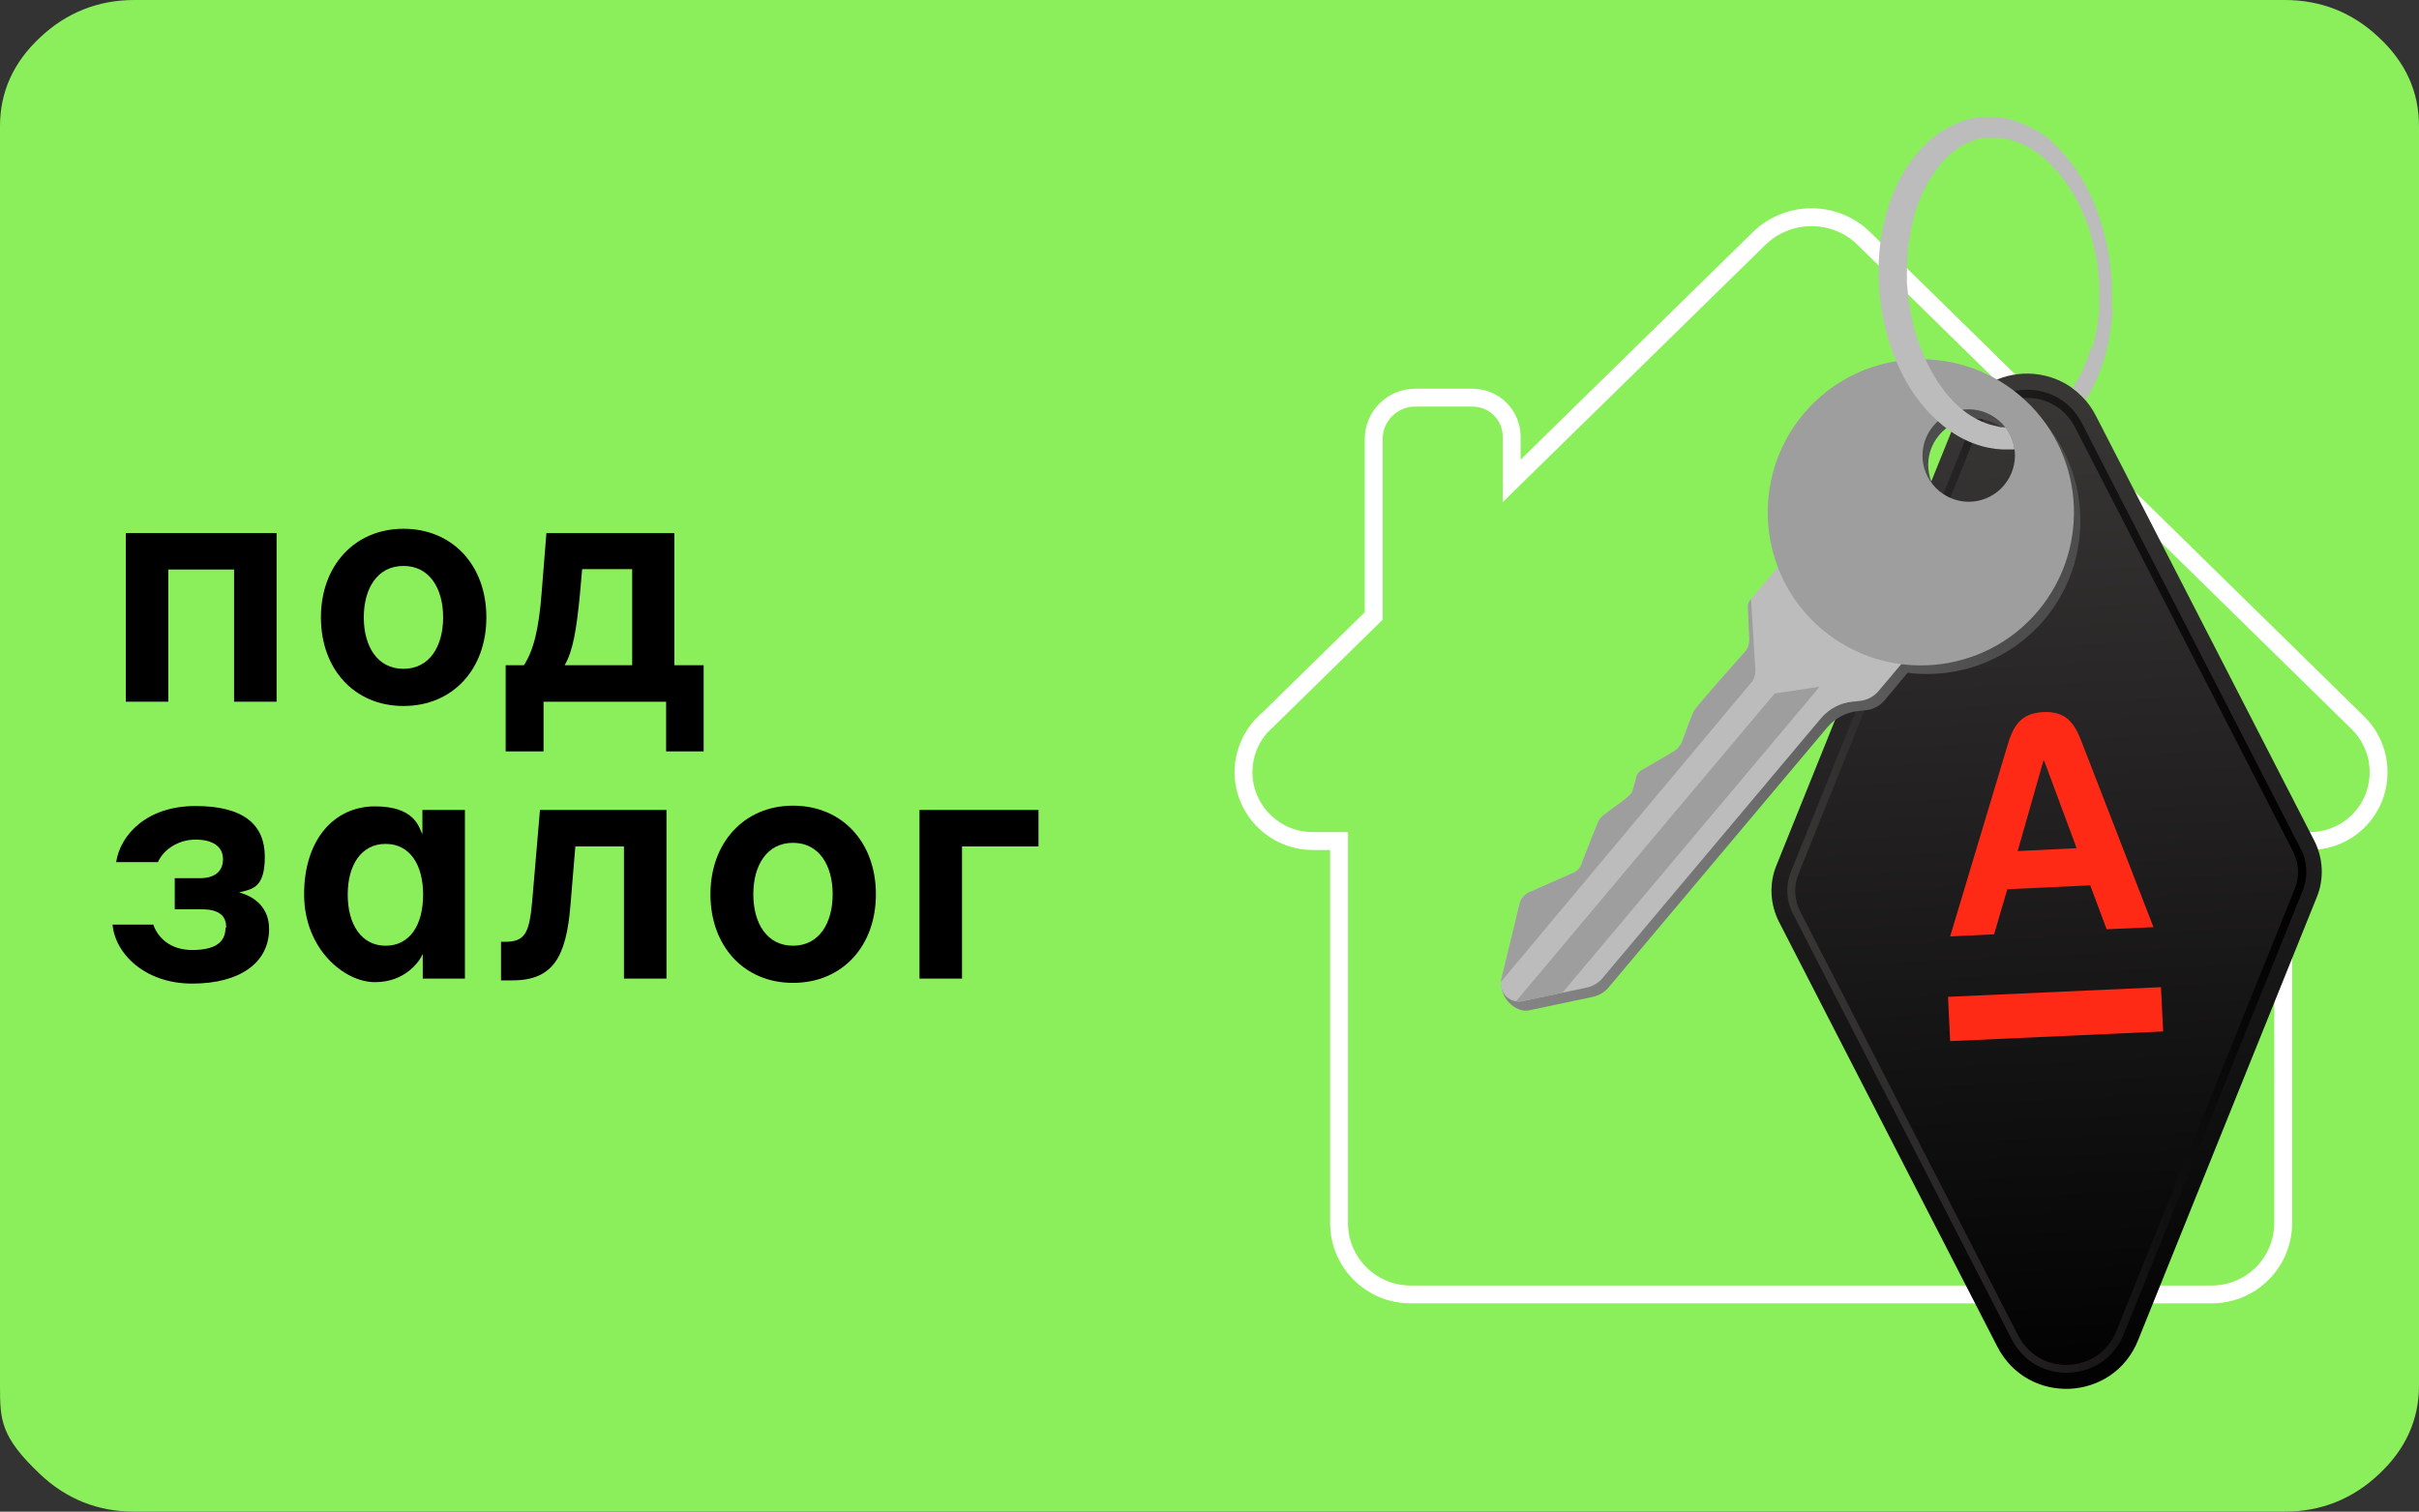 <?xml version="1.0" encoding="UTF-8"?> <svg xmlns="http://www.w3.org/2000/svg" xmlns:xlink="http://www.w3.org/1999/xlink" id="_Слой_1" width="676.9" height="423.1" viewBox="0 0 676.9 423.1"><rect x="0" y="0" width="676.9" height="423.1" fill="#333333" stroke="none"/><defs><clipPath id="clippath"><path d="M586.6,116.4c-8.5-16.6-32.6-15.5-39.5,1.8l-50,124c-2.1,5.1-1.8,10.9.7,15.8l61.1,118.9c8.5,16.6,32.6,15.5,39.5-1.8l50-124c2.1-5.1,1.8-10.9-.7-15.8l-61.1-118.9Z" style="fill:none; stroke-width:0px;"></path></clipPath><linearGradient id="_Безымянный_градиент" x1="607.2" y1="-327.6" x2="607.2" y2="-42" gradientTransform="translate(-25.2 464.5) rotate(-2.6)" gradientUnits="userSpaceOnUse"><stop offset="0" stop-color="#393636"></stop><stop offset="1" stop-color="#000"></stop></linearGradient><linearGradient id="_Безымянный_градиент_2" x1="534.6" y1="-190.5" x2="679.8" y2="-190.5" gradientTransform="translate(-25.2 464.5) rotate(-2.6)" gradientUnits="userSpaceOnUse"><stop offset="0" stop-color="#393636"></stop><stop offset="1" stop-color="#000"></stop></linearGradient><linearGradient id="_Безымянный_градиент_3" x1="404.1" y1="-147.8" x2="534.6" y2="-252.2" gradientTransform="translate(0 404)" gradientUnits="userSpaceOnUse"><stop offset="0" stop-color="#848484"></stop><stop offset=".4" stop-color="#747474"></stop><stop offset="1" stop-color="#4d4d4d"></stop></linearGradient><clipPath id="clippath-1"><path d="M536.3,181l-8.1-1.9,4-4.8-28-23.5-14.5,17.2c-.4.5-.6,1.1-.6,1.7l.4,9.4c0,1.2-.4,2.4-1.2,3.3-3.4,3.8-12.5,14.1-14.1,16.3-.7,1-2.4,5.9-3.4,8.6-.5,1.3-1.4,2.4-2.6,3.1-2.4,1.4-6.4,3.8-8.9,5.2-.7.4-1.2,1-1.4,1.8-.3,1.2-.8,2.9-1.1,4-.4,1.8-8.3,6.3-9.2,7.9-.9,1.7-3.8,9.2-5.1,12.6-.4,1.1-1.2,2-2.3,2.4-3.1,1.4-9.7,4.3-12.2,5.4-.7.3-1.3.7-1.8,1.3s-.8,1.2-1,2l-5.1,21.1c-.9,3.6,2.3,6.9,6,6.1l18-3.8c1.7-.4,3.2-1.3,4.3-2.6l61.2-72.8c2.2-2.6,5.4-4.3,8.8-4.6l1.9-.2c2.1-.2,4-1.2,5.3-2.7l10.7-12.7v.2h0Z" style="fill:none; stroke-width:0px;"></path></clipPath><clipPath id="clippath-2"><path d="M519.5,6.1l-22,113.2,97.7,19,22-113.2s-97.7-19-97.7-19ZM563.8,128.9c.4-4.1-1.1-8.4-4.5-11.2-2.6-2.2-5.9-3.2-9.1-3-1.6,0,.8-2.5,3.5-5v-.4c.5-.4,1-.8,1.6-1.1,2.5-2.2,4.6-3.7,3.6-2.5-.2.2-.2.4,0,.7,9.7-4,21.9-.9,27.7,9.8,11.3,4.2,14.4,8.7-22.6,12.8h-.2Z" style="fill:none; stroke-width:0px;"></path></clipPath></defs><path d="M676.9,35.3v352.5c0,9.5-3.7,17.8-11.2,24.8-7.4,7-16.3,10.5-26.4,10.5H37.6c-10.2,0-19-3.5-26.4-10.5C.1,402.1,0,397.4,0,387.8V35.3c0-9.5,3.7-17.8,11.2-24.8C18.6,3.5,27.5,0,37.6,0h601.7c10.2,0,19,3.5,26.4,10.5,7.5,7,11.2,15.2,11.2,24.8" style="fill:#8bef5b; stroke-width:0px;"></path><path d="M353.9,202.3l30.5-29.9v-49.5c0-6.4,5.2-11.6,11.6-11.6h16.1c6,0,10.9,4.9,10.9,10.9v12.4l69.2-67.8c4.1-4,9.4-6,14.7-6s10.7,2,14.7,6l138.2,135.5c5.6,5.5,7.3,13.8,4.4,21.1-3,7.3-10,12-17.9,12h-7.4v106.9c0,11-8.9,20-20,20h-224.2c-11,0-20-8.9-20-20v-106.9h-7.4c-7.9,0-14.9-4.8-17.9-12-3-7.3-1.2-15.6,4.4-21.1h0Z" style="fill:#8bef5b; stroke:#fff; stroke-miterlimit:10; stroke-width:5px;"></path><g style="clip-path:url(#clippath);"><path d="M547,118.2l-50,124c-2.1,5.1-1.8,10.9.7,15.8l61.1,118.9c8.5,16.6,32.6,15.5,39.5-1.8l50-124c2.1-5.1,1.8-10.9-.7-15.8l-61.1-118.9c-8.5-16.6-32.6-15.5-39.5,1.8" style="fill:url(#_Безымянный_градиент); stroke-width:0px;"></path><path d="M643.7,237.4l-61.1-118.9c-3.2-6.2-9.2-9.7-16.2-9.4-6.9.3-12.6,4.4-15.2,10.8l-50,124c-1.6,3.9-1.4,8.3.6,12l61.1,118.9c3.2,6.2,9.2,9.7,16.2,9.4,6.9-.3,12.6-4.4,15.2-10.8l50-124c1.6-3.9,1.4-8.3-.6-12M642.2,248.6l-50,124c-2.3,5.6-7.2,9.1-13.3,9.4-6,.3-11.3-2.8-14.1-8.1l-61.1-118.9c-1.6-3.2-1.8-6.9-.5-10.2l50-124c2.3-5.6,7.2-9.1,13.3-9.4,6-.3,11.3,2.8,14.1,8.1l61.1,118.9c1.6,3.2,1.8,6.9.5,10.2" style="fill:url(#_Безымянный_градиент_2); stroke-width:0px;"></path></g><path d="M566.7,113.2c-18.1-15.2-45.2-12.9-60.4,5.2-10.4,12.4-12.6,28.9-7.2,43l-7.7,9.2c-.4.5-.6,1.1-.6,1.7l.4,9.4c0,1.2-.4,2.4-1.2,3.3-3.4,3.8-12.5,14.1-14.1,16.3-.7,1-2.4,5.9-3.4,8.6-.5,1.3-1.4,2.4-2.6,3.1-2.4,1.4-6.4,3.8-8.9,5.2-.7.4-1.2,1-1.4,1.8-.3,1.2-.8,2.9-1.1,4-.4,1.8-8.3,6.3-9.2,7.9-.9,1.7-3.8,9.2-5.1,12.6-.4,1.1-1.2,2-2.3,2.4-3.1,1.4-9.7,4.3-12.2,5.4-.7.3-1.3.7-1.8,1.3s-.8,1.2-1,2l-6.7,19.1c-.8,4.3,3.9,8.9,7.6,8.1l18-3.8c1.7-.4,3.2-1.3,4.3-2.6l61.2-72.8c2.2-2.6,5.4-4.3,8.8-4.6l1.9-.2c2.1-.2,4-1.2,5.3-2.7l6.5-7.8c14,1.8,28.5-3.4,38.3-14.9,15.2-18.1,12.9-45.2-5.2-60.4l-.2.2h0ZM562.4,138.4c-4.6,5.5-12.7,6.2-18.2,1.6s-6.2-12.7-1.6-18.2,12.7-6.2,18.2-1.6,6.2,12.7,1.6,18.2" style="fill:url(#_Безымянный_градиент_3); stroke-width:0px;"></path><path d="M536.3,181l-8.1-1.9,4-4.8-28-23.5-14.5,17.2c-.4.5-.6,1.1-.6,1.7l.4,9.4c0,1.2-.4,2.4-1.2,3.3-3.4,3.8-12.5,14.1-14.1,16.3-.7,1-2.4,5.9-3.4,8.6-.5,1.3-1.4,2.4-2.6,3.1-2.4,1.4-6.4,3.8-8.9,5.2-.7.4-1.2,1-1.4,1.8-.3,1.2-.8,2.9-1.1,4-.4,1.8-8.3,6.3-9.2,7.9-.9,1.7-3.8,9.2-5.1,12.6-.4,1.1-1.2,2-2.3,2.4-3.1,1.4-9.7,4.3-12.2,5.4-.7.3-1.3.7-1.8,1.3s-.8,1.2-1,2l-5.1,21.1c-.9,3.6,2.3,6.9,6,6.1l18-3.8c1.7-.4,3.2-1.3,4.3-2.6l61.2-72.8c2.2-2.6,5.4-4.3,8.8-4.6l1.9-.2c2.1-.2,4-1.2,5.3-2.7l10.7-12.7v.2h0Z" style="fill:#bcbcbc; stroke-width:0px;"></path><path d="M565.1,110.6c-18.1-15.2-45.2-12.9-60.4,5.2s-12.9,45.2,5.2,60.4,45.2,12.9,60.4-5.2,12.9-45.2-5.2-60.4M542.6,137.4c-5.5-4.6-6.2-12.7-1.6-18.2s12.7-6.2,18.2-1.6,6.2,12.7,1.6,18.2-12.7,6.2-18.2,1.6" style="fill:#9e9e9e; stroke-width:0px;"></path><g style="clip-path:url(#clippath-1);"><path d="M509.2,192.2l-87,103.5-6.4-5.4,52.2-62.2,28.6-34,12.6-1.9h0ZM490,191.1l-84.7,101.3.2-28.1,84.4-97.9,1.3,21.2c0,1.3-.3,2.5-1.2,3.5" style="fill:#9e9e9e; stroke-width:0px;"></path></g><g style="clip-path:url(#clippath-2);"><path d="M590.9,86.5c.2-3.3,0-5.8,0-7.6s-.2-2.6-.2-2.6c0,0,0-1-.3-2.7-.2-1.7-.6-4.3-1.4-7.5s-2-7-3.9-11.2-4.6-8.7-8.6-12.9-4.4-4.1-7.1-5.7c-2.8-1.6-6-2.9-9.5-3.4l-1.3-.2h-4c-1.8.2-3.7.6-5.4,1.2-3.6,1.2-6.9,3.3-9.7,5.8-5.6,5.2-9.4,12.2-11.5,19.5-2.2,7.4-2.7,15.2-2.1,22.9.8,7.7,2.7,15.3,6.2,22.2,3.4,6.9,8.4,13,14.9,17.2,3.2,2,6.9,3.5,10.6,4,.9.2,1.9.2,2.8.3h2.8c1.9-.2,3.6-.5,5.3-1.1,3.4-1.1,6.3-3,8.7-5.1,2.5-2.1,4.4-4.5,6-6.9,3.2-4.9,5-9.8,6.2-14.3,1.1-4.5,1.6-8.4,1.8-11.7,0,0-.3-.2-.3-.2ZM585.2,97.1c-1.2,4.1-3,8.6-6.1,12.7-1.5,2-3.3,4-5.4,5.6s-4.5,2.9-7.1,3.6c-1.3.4-2.7.5-4,.6h-2.1c-.7,0-1.4-.2-2.1-.4-2.7-.5-5.4-1.8-7.9-3.5-2.4-1.7-4.7-4-6.6-6.5-1-1.3-1.9-2.6-2.7-4s-1.6-2.8-2.3-4.4c-.7-1.5-1.3-3-1.9-4.6-.6-1.6-1.1-3.2-1.5-4.8-.8-3.3-1.4-6.6-1.7-10,0-.7-.2-1.8-.2-2.6v-2.5c0-1.7,0-3.4.2-5.1,0-1.7.3-3.4.6-5,.3-1.7.6-3.3,1-4.9s.9-3.2,1.5-4.7,1.2-3,2-4.4c1.5-2.8,3.3-5.4,5.3-7.6,2.1-2.1,4.5-3.9,7.1-4.9s2.6-.9,4-1.1h.4s-.2,0,0,0h3.6c2.7.2,5.3,1,7.7,2.3,2.4,1.2,4.5,2.8,6.3,4.6,3.7,3.5,6.3,7.6,8.3,11.4.9,1.9,1.7,3.7,2.4,5.5.6,1.8,1.1,3.4,1.5,4.9.8,3,1.2,5.4,1.4,7s.3,2.5.3,2.5c0,0,0,1,.2,2.6v7.1c0,1.5-.3,3.2-.6,5.1-.3,1.8-.8,3.8-1.3,5.8l-.2-.2h-.1Z" style="fill:#bcbcbc; stroke-width:0px;"></path></g><path d="M545.1,279l59.6-2.7.6,12.4-59.6,2.7-.6-12.4ZM561.4,248.9l23.5-1.1,4.6,12.3,13.1-.6-20-51.6c-1.9-5-4.1-8.9-10.8-8.6s-8.6,4.4-10.1,9.5l-16,53.3,12.3-.6,3.7-12.6h-.3ZM571.7,212.9h.3l9.1,24.5-16.5.8,7.2-25.3h0Z" style="fill:#ff2a16; stroke-width:0px;"></path><path d="M35.3,149.2h42.1v47.2h-11.9v-37h-18.4v37h-11.9v-47.2Z" style="fill:#000; stroke-width:0px;"></path><path d="M136.1,172.8c0,14.5-9.4,24.8-23.2,24.8s-23.1-10.4-23.1-24.8,9.4-24.8,23.1-24.8,23.2,10.2,23.2,24.8ZM124,172.8c0-8.1-3.8-14.4-11.1-14.4s-11.1,6.3-11.1,14.4,3.8,14.4,11.1,14.4,11.1-6.3,11.1-14.4Z" style="fill:#000; stroke-width:0px;"></path><path d="M141.5,210.3v-24.1h5.1c2.6-4,4.2-9.8,5-20.7l1.3-16.3h35.8v37h8.2v24.1h-10.5v-13.9h-34.3v13.9h-10.6ZM177,159.3h-14.1l-.6,6.8c-1,10.5-2,16.1-4.3,20.1h18.9v-26.9Z" style="fill:#000; stroke-width:0px;"></path><path d="M63.3,259.6c0-3.5-2.3-5.1-6.9-5.1h-7.5v-8.7h7.1c3.8,0,6.4-1.7,6.4-5.3s-2.9-5.5-7.7-5.5-9,2.8-10.5,6.3h-11.7c1.2-7.7,8.6-15.7,22.2-15.7s19.4,5.3,19.4,14.2-3.6,9-7.2,10c4.4,1.1,8.4,4.3,8.4,10.2,0,9.4-8.1,15.3-21.5,15.3s-21.6-8.5-22.3-16.5h11.4c1.2,3.5,4.6,7.1,10.9,7.1s9.3-2.1,9.3-6.2Z" style="fill:#000; stroke-width:0px;"></path><path d="M118.3,267c-.9,2.1-4.9,7.9-13.4,7.9s-19.8-9.2-19.8-24.6,8.5-24.6,19.8-24.6,12.3,5.9,13.3,7.8v-6.8h11.9v47.2h-11.8v-6.9ZM107.9,236.2c-6.8,0-10.6,5.9-10.6,14.2s3.8,14.3,10.6,14.3,10.5-5.8,10.5-14.3-3.8-14.2-10.5-14.2Z" style="fill:#000; stroke-width:0px;"></path><path d="M151.1,226.7h35.4v47.2h-11.9v-37h-13.6l-1.4,16.8c-1.2,14.2-4.9,20.7-16.2,20.7h-3.2v-10.8h1.1c5.6,0,6.8-2.4,7.6-11.1l2.2-25.8Z" style="fill:#000; stroke-width:0px;"></path><path d="M245.1,250.3c0,14.5-9.4,24.8-23.2,24.8s-23.1-10.4-23.1-24.8,9.4-24.8,23.1-24.8,23.2,10.2,23.2,24.8ZM233,250.3c0-8.1-3.8-14.4-11.1-14.4s-11.1,6.3-11.1,14.4,3.8,14.4,11.1,14.4,11.1-6.3,11.1-14.4Z" style="fill:#000; stroke-width:0px;"></path><path d="M257.4,226.7h33.2v10.2h-21.4v37h-11.9v-47.2Z" style="fill:#000; stroke-width:0px;"></path></svg> 